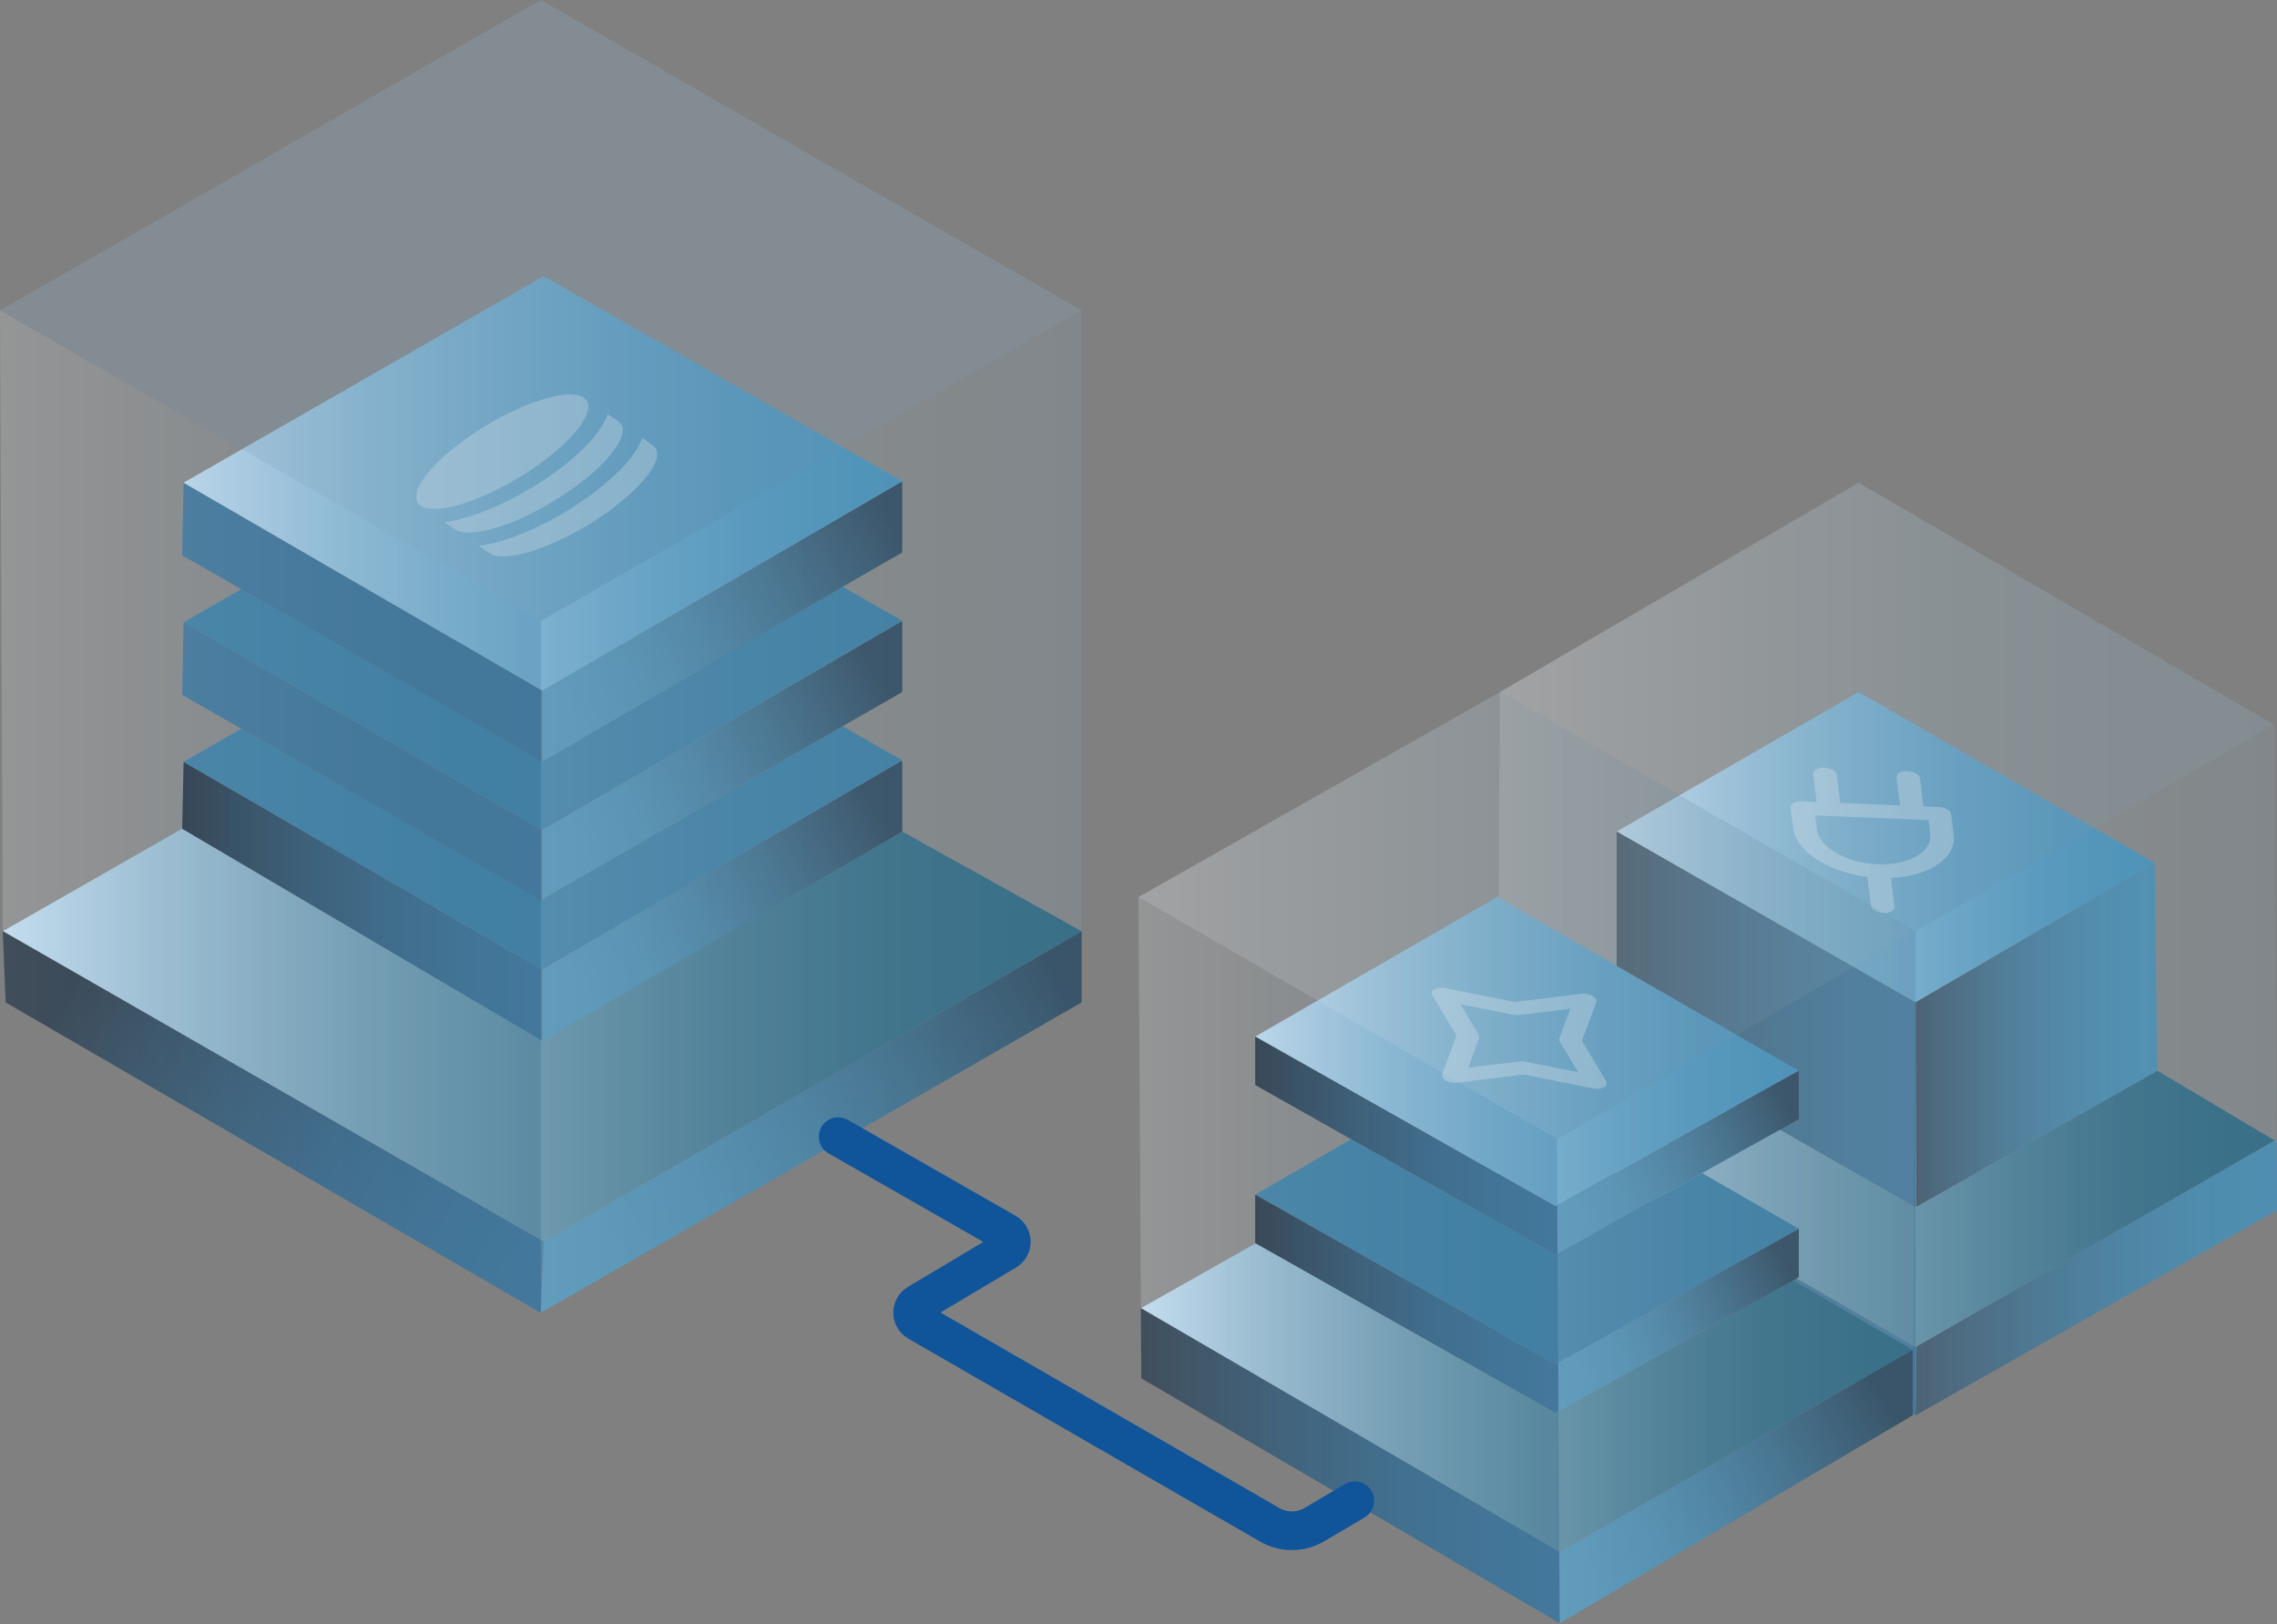 <svg width="471" height="336" viewBox="0 0 471 336" fill="none" xmlns="http://www.w3.org/2000/svg">
<rect x="0" y="0" width="471" height="336" fill="#808080" stroke="none"/>
<g clip-path="url(#clip0_2656_10742)">
<path d="M223.725 192.617V207.343L111.863 271.549L112.452 256.823L223.725 192.617Z" fill="url(#paint0_linear_2656_10742)"/>
<path d="M223.725 192.617L112.451 256.823L0.589 192.617L37.68 171.412L111.863 215.001L112.257 214.771L186.634 172.001L223.725 192.617Z" fill="url(#paint1_linear_2656_10742)"/>
<path d="M112.451 256.823L111.863 271.549L1.178 207.343L0.589 192.617L112.451 256.823Z" fill="url(#paint2_linear_2656_10742)"/>
<path d="M186.634 157.569V172.001L112.157 215.295V200.569L186.505 157.351L186.634 157.569Z" fill="url(#paint3_linear_2656_10742)"/>
<path d="M112.157 200.569V215.295L37.68 171.412L37.975 157.569L112.157 200.569Z" fill="url(#paint4_linear_2656_10742)"/>
<path d="M186.634 157.274L186.504 157.351L112.157 200.569L37.975 157.569L49.914 150.724L111.863 186.138L112.128 185.984L174.306 150.229L186.634 157.274Z" fill="#30769E"/>
<path d="M186.634 128.706V143.138L174.305 150.23L112.127 185.985L112.157 171.706L186.504 128.488L186.634 128.706Z" fill="url(#paint5_linear_2656_10742)"/>
<path d="M112.157 171.706V186.432L49.914 150.724L37.68 143.727L37.975 128.706L112.157 171.706Z" fill="url(#paint6_linear_2656_10742)"/>
<path d="M186.634 128.411L186.504 128.488L112.157 171.706L112.063 171.653L37.975 128.706L49.914 121.861L111.863 157.275L111.992 157.198L174.306 121.366L186.634 128.411Z" fill="#30769E"/>
<path d="M186.634 99.843V114.274L174.306 121.367L112.157 157.569V142.843L186.505 99.625L186.634 99.843Z" fill="url(#paint7_linear_2656_10742)"/>
<path d="M112.157 157.569L49.914 121.861L37.68 114.863L37.975 99.843L88.036 128.865H88.042L112.157 142.843V157.569Z" fill="url(#paint8_linear_2656_10742)"/>
<path d="M186.634 99.548L186.504 99.625L112.157 142.843L111.927 142.707L88.042 128.865H88.036L37.975 99.843L112.451 57.137L174.364 92.533H174.37L186.634 99.548Z" fill="url(#paint9_linear_2656_10742)"/>
<path opacity="0.32" d="M98.192 89.505C88.866 95.684 83.879 102.435 87.029 104.608C88.383 105.539 91.021 105.468 94.33 104.585C98.728 103.442 104.274 100.885 109.596 97.357C114.918 93.829 118.816 90.129 120.588 87.184C121.954 84.969 122.113 83.191 120.759 82.254C117.609 80.086 107.518 83.326 98.192 89.505ZM125.675 85.641L127.882 87.161C129.237 88.091 129.078 89.87 127.712 92.091C125.94 95.036 122.042 98.735 116.72 102.264C111.397 105.792 105.846 108.349 101.453 109.491C98.145 110.375 95.507 110.446 94.153 109.515L91.945 107.995C93.011 107.883 94.224 107.642 95.507 107.288C100.623 105.957 106.805 103.059 112.445 99.319C118.08 95.584 122.501 91.461 124.55 88.062C125.08 87.19 125.463 86.377 125.669 85.641H125.675ZM132.804 90.548L135.012 92.067C138.162 94.235 133.175 100.991 123.849 107.17C114.524 113.349 104.433 116.589 101.283 114.422L99.075 112.902C100.141 112.79 101.353 112.548 102.637 112.195C107.753 110.864 113.935 107.966 119.575 104.225C125.21 100.491 129.631 96.367 131.68 92.969C132.21 92.097 132.592 91.284 132.798 90.548H132.804Z" fill="white"/>
<path opacity="0.2" d="M223.725 64.206V207.343L111.862 271.549V128.412L223.725 64.206Z" fill="url(#paint10_linear_2656_10742)"/>
<path opacity="0.32" d="M223.725 64.206L174.37 92.533L111.863 128.411L50.038 92.927L0 64.206L111.863 0L223.725 64.206Z" fill="url(#paint11_linear_2656_10742)"/>
<path opacity="0.2" d="M111.863 271.549L1.177 207.343L0.589 192.617L0 64.206L111.863 128.412V157.275V271.549Z" fill="url(#paint12_linear_2656_10742)"/>
<path d="M471 250.343L396.229 292.754L396.412 278.511L470.5 235.906L470.918 236.159L471 250.343Z" fill="url(#paint13_linear_2656_10742)"/>
<path d="M396.411 278.511L396.229 292.754L309.683 242.686V228.549L396.229 278.617L396.411 278.511Z" fill="url(#paint14_linear_2656_10742)"/>
<path d="M445.684 178.48L396.258 207.325L396.229 207.343L334.41 172.001L384.454 143.137L445.684 178.48Z" fill="url(#paint15_linear_2656_10742)"/>
<path d="M396.229 207.343V249.754L334.41 214.412V172L396.229 207.343Z" fill="url(#paint16_linear_2656_10742)"/>
<path d="M446.273 221.48L396.353 249.684L396.258 207.325L445.684 178.48L446.273 221.48Z" fill="url(#paint17_linear_2656_10742)"/>
<path d="M470.5 235.906L396.411 278.511L396.229 278.617L309.683 228.549L334.41 214.412L396.229 249.754L396.353 249.684L446.273 221.48L470.5 235.906Z" fill="url(#paint18_linear_2656_10742)"/>
<path opacity="0.32" fill-rule="evenodd" clip-rule="evenodd" d="M377.318 158.794C378.667 158.847 379.832 159.525 379.932 160.302L380.651 166.081L393.014 166.593L392.296 160.815C392.202 160.037 393.215 159.454 394.557 159.507C395.905 159.56 397.071 160.237 397.171 161.015L397.889 166.793L400.992 166.923C401.64 166.952 402.275 167.123 402.764 167.406C403.253 167.689 403.553 168.06 403.6 168.431L404.106 172.507C404.307 173.779 404.065 175.022 403.4 176.171C402.735 177.32 401.651 178.35 400.221 179.199C398.79 180.047 397.036 180.689 395.057 181.101C393.815 181.36 392.502 181.519 391.148 181.578L391.89 187.539C391.984 188.317 390.971 188.9 389.629 188.847C388.281 188.794 387.115 188.117 387.015 187.339L386.273 181.378C384.89 181.201 383.524 180.93 382.205 180.571C380.109 179.994 378.172 179.193 376.518 178.221C374.857 177.249 373.509 176.118 372.549 174.899C371.59 173.685 371.036 172.407 370.919 171.135L370.412 167.058C370.318 166.281 371.331 165.698 372.673 165.751L375.776 165.88L375.058 160.102C374.963 159.324 375.976 158.741 377.318 158.794ZM375.458 168.666L375.793 171.347V171.376C375.876 172.277 376.27 173.184 376.947 174.044C377.624 174.904 378.578 175.706 379.75 176.389C380.922 177.078 382.287 177.643 383.771 178.05C385.255 178.456 386.821 178.704 388.375 178.769C389.935 178.833 391.454 178.716 392.85 178.427C394.245 178.138 395.481 177.679 396.494 177.084C397.507 176.489 398.272 175.759 398.743 174.946C399.214 174.133 399.385 173.249 399.243 172.348V172.319L398.908 169.638L375.464 168.666H375.458Z" fill="white"/>
<path opacity="0.32" d="M470.411 149.911L396.229 192.617L310.271 143.137L384.454 99.843L470.411 149.911Z" fill="url(#paint19_linear_2656_10742)"/>
<path opacity="0.2" d="M396.229 192.617L470.412 149.911L471 250.343L396.229 292.754V192.617Z" fill="url(#paint20_linear_2656_10742)"/>
<path opacity="0.2" d="M396.229 292.754L309.683 242.686L310.271 143.137L396.229 192.617V292.754Z" fill="url(#paint21_linear_2656_10742)"/>
<path d="M395.64 279.207V292.755L322.635 335.755L322.547 320.976L322.635 321.029L395.64 279.207Z" fill="url(#paint22_linear_2656_10742)"/>
<path d="M395.64 279.206L322.635 321.029L322.547 320.976L236 270.595L259.745 257.176H259.751L321.746 292.23L322.376 291.877L370.901 264.852L395.64 279.206Z" fill="url(#paint23_linear_2656_10742)"/>
<path d="M322.635 335.755L236.089 285.097L236 270.595L322.547 320.976L322.635 335.755Z" fill="url(#paint24_linear_2656_10742)"/>
<path d="M372.09 221.48L322.129 249.313L321.746 249.525L259.639 214.412L309.682 185.549L372.09 221.48Z" fill="url(#paint25_linear_2656_10742)"/>
<path d="M322.187 259.291L321.746 259.538L279.497 235.653L259.639 224.425V214.412L321.746 249.524L322.129 249.312L322.187 259.291Z" fill="url(#paint26_linear_2656_10742)"/>
<path d="M372.09 221.48V231.494L352.073 242.645L322.188 259.291L322.129 249.313L372.09 221.48Z" fill="url(#paint27_linear_2656_10742)"/>
<path d="M372.09 254.172L362.152 259.709L322.317 281.898L321.746 282.216L268.605 252.175L259.639 247.104L279.497 235.653L321.746 259.538L322.187 259.291L352.072 242.645L372.09 254.172Z" fill="#30769E"/>
<path d="M372.09 254.172V264.186L370.901 264.851L322.376 291.877L322.317 281.898L362.152 259.709L372.09 254.172Z" fill="url(#paint28_linear_2656_10742)"/>
<path d="M322.376 291.877L321.746 292.23L259.751 257.176H259.745L259.639 257.117V247.104L268.605 252.175L321.746 282.216L322.317 281.898L322.376 291.877Z" fill="url(#paint29_linear_2656_10742)"/>
<path opacity="0.32" fill-rule="evenodd" clip-rule="evenodd" d="M296.73 204.628C297.277 204.31 298.125 204.215 298.949 204.38L313.327 207.255L327.133 205.552C327.922 205.452 328.805 205.623 329.435 205.988C330.065 206.353 330.359 206.866 330.189 207.32L327.239 215.295L332.214 223.601C332.496 224.078 332.332 224.567 331.784 224.885C331.236 225.203 330.389 225.297 329.564 225.132L315.187 222.258L301.381 223.96C300.592 224.06 299.709 223.889 299.079 223.524C298.449 223.159 298.155 222.646 298.325 222.193L301.275 214.217L296.3 205.912C296.017 205.435 296.182 204.946 296.73 204.628ZM302.064 207.708L305.855 214.04C306.003 214.282 306.032 214.529 305.944 214.765L303.695 220.85L314.227 219.548C314.628 219.501 315.063 219.519 315.482 219.601L326.45 221.792L322.658 215.46C322.511 215.219 322.482 214.971 322.57 214.736L324.819 208.651L314.286 209.953C313.886 210 313.45 209.982 313.032 209.9L302.064 207.708Z" fill="white"/>
<g opacity="0.2">
<path d="M396.229 192.617L395.64 292.755L322.635 335.755L322.046 235.617L396.229 192.617Z" fill="url(#paint30_linear_2656_10742)"/>
</g>
<path opacity="0.32" d="M396.229 192.617L322.046 235.617L235.5 185.549L310.271 143.137L396.229 192.617Z" fill="url(#paint31_linear_2656_10742)"/>
<g opacity="0.2">
<path d="M322.635 335.755L236.089 285.097L235.5 185.549L322.046 235.617L322.635 335.755Z" fill="url(#paint32_linear_2656_10742)"/>
</g>
<path d="M280.245 310.426L271.908 315.35C269.053 317.035 265.514 317.058 262.641 315.397L189.878 273.416C188.423 272.58 188.412 270.483 189.854 269.623L208.123 258.743C209.565 257.883 209.548 255.78 208.088 254.95L173.381 235.107" stroke="#105499" stroke-width="8" stroke-miterlimit="10" stroke-linecap="round"/>
</g>
<defs>
<linearGradient id="paint0_linear_2656_10742" x1="218.303" y1="201.429" x2="122.788" y2="259.679" gradientUnits="userSpaceOnUse">
<stop stop-color="#264056"/>
<stop offset="0.1" stop-color="#2B4D66"/>
<stop offset="0.34" stop-color="#346685"/>
<stop offset="0.57" stop-color="#3B799C"/>
<stop offset="0.78" stop-color="#3F84AA"/>
<stop offset="0.97" stop-color="#4188AF"/>
</linearGradient>
<linearGradient id="paint1_linear_2656_10742" x1="0.589" y1="214.117" x2="223.725" y2="214.117" gradientUnits="userSpaceOnUse">
<stop stop-color="#BBD9EF"/>
<stop offset="0.14" stop-color="#96BBD2"/>
<stop offset="0.33" stop-color="#6D9BB3"/>
<stop offset="0.51" stop-color="#4E829B"/>
<stop offset="0.68" stop-color="#37708A"/>
<stop offset="0.84" stop-color="#29657F"/>
<stop offset="0.99" stop-color="#25627C"/>
</linearGradient>
<linearGradient id="paint2_linear_2656_10742" x1="13.188" y1="206.513" x2="109.732" y2="263.042" gradientUnits="userSpaceOnUse">
<stop stop-color="#172737"/>
<stop offset="0.12" stop-color="#1C354A"/>
<stop offset="0.35" stop-color="#254C69"/>
<stop offset="0.58" stop-color="#2B5D80"/>
<stop offset="0.79" stop-color="#2F678E"/>
<stop offset="0.97" stop-color="#316B93"/>
</linearGradient>
<linearGradient id="paint3_linear_2656_10742" x1="181.706" y1="167.93" x2="116.716" y2="204.818" gradientUnits="userSpaceOnUse">
<stop stop-color="#264056"/>
<stop offset="0.1" stop-color="#2B4D66"/>
<stop offset="0.34" stop-color="#346685"/>
<stop offset="0.57" stop-color="#3B799C"/>
<stop offset="0.78" stop-color="#3F84AA"/>
<stop offset="0.97" stop-color="#4188AF"/>
</linearGradient>
<linearGradient id="paint4_linear_2656_10742" x1="37.68" y1="186.432" x2="112.157" y2="186.432" gradientUnits="userSpaceOnUse">
<stop stop-color="#172737"/>
<stop offset="0.12" stop-color="#1C354A"/>
<stop offset="0.35" stop-color="#254C69"/>
<stop offset="0.58" stop-color="#2B5D80"/>
<stop offset="0.79" stop-color="#2F678E"/>
<stop offset="0.97" stop-color="#316B93"/>
</linearGradient>
<linearGradient id="paint5_linear_2656_10742" x1="181.547" y1="139.527" x2="116.187" y2="175.401" gradientUnits="userSpaceOnUse">
<stop stop-color="#264056"/>
<stop offset="0.1" stop-color="#2B4D66"/>
<stop offset="0.34" stop-color="#346685"/>
<stop offset="0.57" stop-color="#3B799C"/>
<stop offset="0.78" stop-color="#3F84AA"/>
<stop offset="0.97" stop-color="#4188AF"/>
</linearGradient>
<linearGradient id="paint6_linear_2656_10742" x1="0" y1="157.569" x2="0.589" y2="157.569" gradientUnits="userSpaceOnUse">
<stop stop-color="#172737"/>
<stop offset="0.12" stop-color="#1C354A"/>
<stop offset="0.35" stop-color="#254C69"/>
<stop offset="0.58" stop-color="#2B5D80"/>
<stop offset="0.79" stop-color="#2F678E"/>
<stop offset="0.97" stop-color="#316B93"/>
</linearGradient>
<linearGradient id="paint7_linear_2656_10742" x1="183.902" y1="108.078" x2="114.63" y2="149.157" gradientUnits="userSpaceOnUse">
<stop stop-color="#264056"/>
<stop offset="0.1" stop-color="#2B4D66"/>
<stop offset="0.34" stop-color="#346685"/>
<stop offset="0.57" stop-color="#3B799C"/>
<stop offset="0.78" stop-color="#3F84AA"/>
<stop offset="0.97" stop-color="#4188AF"/>
</linearGradient>
<linearGradient id="paint8_linear_2656_10742" x1="0" y1="128.706" x2="0.589" y2="128.706" gradientUnits="userSpaceOnUse">
<stop stop-color="#172737"/>
<stop offset="0.12" stop-color="#1C354A"/>
<stop offset="0.35" stop-color="#254C69"/>
<stop offset="0.58" stop-color="#2B5D80"/>
<stop offset="0.79" stop-color="#2F678E"/>
<stop offset="0.97" stop-color="#316B93"/>
</linearGradient>
<linearGradient id="paint9_linear_2656_10742" x1="37.975" y1="99.99" x2="186.634" y2="99.99" gradientUnits="userSpaceOnUse">
<stop stop-color="#BBD9EF"/>
<stop offset="0.05" stop-color="#AFD1E9"/>
<stop offset="0.25" stop-color="#86B8D7"/>
<stop offset="0.45" stop-color="#67A5C9"/>
<stop offset="0.64" stop-color="#5097BF"/>
<stop offset="0.82" stop-color="#428EB9"/>
<stop offset="0.97" stop-color="#3E8CB7"/>
</linearGradient>
<linearGradient id="paint10_linear_2656_10742" x1="111.862" y1="167.877" x2="223.725" y2="167.877" gradientUnits="userSpaceOnUse">
<stop stop-color="#E8ECEF"/>
<stop offset="0.13" stop-color="#D3DCE2"/>
<stop offset="0.36" stop-color="#B4C5CF"/>
<stop offset="0.58" stop-color="#9DB4C2"/>
<stop offset="0.79" stop-color="#8FAAB9"/>
<stop offset="0.98" stop-color="#8BA7B7"/>
</linearGradient>
<linearGradient id="paint11_linear_2656_10742" x1="0" y1="64.206" x2="0.589" y2="64.206" gradientUnits="userSpaceOnUse">
<stop stop-color="#E8ECEF"/>
<stop offset="0.13" stop-color="#D3DCE2"/>
<stop offset="0.36" stop-color="#B4C5CF"/>
<stop offset="0.58" stop-color="#9DB4C2"/>
<stop offset="0.79" stop-color="#8FAAB9"/>
<stop offset="0.98" stop-color="#8BA7B7"/>
</linearGradient>
<linearGradient id="paint12_linear_2656_10742" x1="0" y1="0" x2="111.862" y2="0" gradientUnits="userSpaceOnUse">
<stop stop-color="#E8ECEF"/>
<stop offset="0.13" stop-color="#D3DCE2"/>
<stop offset="0.36" stop-color="#B4C5CF"/>
<stop offset="0.58" stop-color="#9DB4C2"/>
<stop offset="0.79" stop-color="#8FAAB9"/>
<stop offset="0.98" stop-color="#8BA7B7"/>
</linearGradient>
<linearGradient id="paint13_linear_2656_10742" x1="396.229" y1="264.327" x2="471" y2="264.327" gradientUnits="userSpaceOnUse">
<stop stop-color="#264056"/>
<stop offset="0.1" stop-color="#2B4D66"/>
<stop offset="0.34" stop-color="#346685"/>
<stop offset="0.57" stop-color="#3B799C"/>
<stop offset="0.78" stop-color="#3F84AA"/>
<stop offset="0.97" stop-color="#4188AF"/>
</linearGradient>
<linearGradient id="paint14_linear_2656_10742" x1="309.683" y1="260.651" x2="396.411" y2="260.651" gradientUnits="userSpaceOnUse">
<stop stop-color="#172737"/>
<stop offset="0.12" stop-color="#1C354A"/>
<stop offset="0.35" stop-color="#254C69"/>
<stop offset="0.58" stop-color="#2B5D80"/>
<stop offset="0.79" stop-color="#2F678E"/>
<stop offset="0.97" stop-color="#316B93"/>
</linearGradient>
<linearGradient id="paint15_linear_2656_10742" x1="334.41" y1="175.24" x2="445.684" y2="175.24" gradientUnits="userSpaceOnUse">
<stop stop-color="#BBD9EF"/>
<stop offset="0.05" stop-color="#AFD1E9"/>
<stop offset="0.25" stop-color="#86B8D7"/>
<stop offset="0.45" stop-color="#67A5C9"/>
<stop offset="0.64" stop-color="#5097BF"/>
<stop offset="0.82" stop-color="#428EB9"/>
<stop offset="0.97" stop-color="#3E8CB7"/>
</linearGradient>
<linearGradient id="paint16_linear_2656_10742" x1="334.41" y1="210.877" x2="396.229" y2="210.877" gradientUnits="userSpaceOnUse">
<stop stop-color="#172737"/>
<stop offset="0.12" stop-color="#1C354A"/>
<stop offset="0.35" stop-color="#254C69"/>
<stop offset="0.58" stop-color="#2B5D80"/>
<stop offset="0.79" stop-color="#2F678E"/>
<stop offset="0.97" stop-color="#316B93"/>
</linearGradient>
<linearGradient id="paint17_linear_2656_10742" x1="396.258" y1="214.082" x2="446.273" y2="214.082" gradientUnits="userSpaceOnUse">
<stop stop-color="#264056"/>
<stop offset="0.1" stop-color="#2B4D66"/>
<stop offset="0.34" stop-color="#346685"/>
<stop offset="0.57" stop-color="#3B799C"/>
<stop offset="0.78" stop-color="#3F84AA"/>
<stop offset="0.97" stop-color="#4188AF"/>
</linearGradient>
<linearGradient id="paint18_linear_2656_10742" x1="309.683" y1="246.514" x2="470.5" y2="246.514" gradientUnits="userSpaceOnUse">
<stop stop-color="#BBD9EF"/>
<stop offset="0.14" stop-color="#96BBD2"/>
<stop offset="0.33" stop-color="#6D9BB3"/>
<stop offset="0.51" stop-color="#4E829B"/>
<stop offset="0.68" stop-color="#37708A"/>
<stop offset="0.84" stop-color="#29657F"/>
<stop offset="0.99" stop-color="#25627C"/>
</linearGradient>
<linearGradient id="paint19_linear_2656_10742" x1="310.271" y1="146.23" x2="470.411" y2="146.23" gradientUnits="userSpaceOnUse">
<stop stop-color="#E8ECEF"/>
<stop offset="0.13" stop-color="#D3DCE2"/>
<stop offset="0.36" stop-color="#B4C5CF"/>
<stop offset="0.58" stop-color="#9DB4C2"/>
<stop offset="0.79" stop-color="#8FAAB9"/>
<stop offset="0.98" stop-color="#8BA7B7"/>
</linearGradient>
<linearGradient id="paint20_linear_2656_10742" x1="396.229" y1="221.333" x2="471" y2="221.333" gradientUnits="userSpaceOnUse">
<stop stop-color="#E8ECEF"/>
<stop offset="0.13" stop-color="#D3DCE2"/>
<stop offset="0.36" stop-color="#B4C5CF"/>
<stop offset="0.58" stop-color="#9DB4C2"/>
<stop offset="0.79" stop-color="#8FAAB9"/>
<stop offset="0.98" stop-color="#8BA7B7"/>
</linearGradient>
<linearGradient id="paint21_linear_2656_10742" x1="309.683" y1="217.946" x2="396.229" y2="217.946" gradientUnits="userSpaceOnUse">
<stop stop-color="#E8ECEF"/>
<stop offset="0.13" stop-color="#D3DCE2"/>
<stop offset="0.36" stop-color="#B4C5CF"/>
<stop offset="0.58" stop-color="#9DB4C2"/>
<stop offset="0.79" stop-color="#8FAAB9"/>
<stop offset="0.98" stop-color="#8BA7B7"/>
</linearGradient>
<linearGradient id="paint22_linear_2656_10742" x1="389.111" y1="288.749" x2="326.51" y2="326.497" gradientUnits="userSpaceOnUse">
<stop stop-color="#264056"/>
<stop offset="0.1" stop-color="#2B4D66"/>
<stop offset="0.34" stop-color="#346685"/>
<stop offset="0.57" stop-color="#3B799C"/>
<stop offset="0.78" stop-color="#3F84AA"/>
<stop offset="0.97" stop-color="#4188AF"/>
</linearGradient>
<linearGradient id="paint23_linear_2656_10742" x1="236" y1="289.102" x2="395.64" y2="289.102" gradientUnits="userSpaceOnUse">
<stop stop-color="#BBD9EF"/>
<stop offset="0.14" stop-color="#96BBD2"/>
<stop offset="0.33" stop-color="#6D9BB3"/>
<stop offset="0.51" stop-color="#4E829B"/>
<stop offset="0.68" stop-color="#37708A"/>
<stop offset="0.84" stop-color="#29657F"/>
<stop offset="0.99" stop-color="#25627C"/>
</linearGradient>
<linearGradient id="paint24_linear_2656_10742" x1="236" y1="303.175" x2="322.635" y2="303.175" gradientUnits="userSpaceOnUse">
<stop stop-color="#172737"/>
<stop offset="0.12" stop-color="#1C354A"/>
<stop offset="0.35" stop-color="#254C69"/>
<stop offset="0.58" stop-color="#2B5D80"/>
<stop offset="0.79" stop-color="#2F678E"/>
<stop offset="0.97" stop-color="#316B93"/>
</linearGradient>
<linearGradient id="paint25_linear_2656_10742" x1="259.639" y1="217.534" x2="372.09" y2="217.534" gradientUnits="userSpaceOnUse">
<stop stop-color="#BBD9EF"/>
<stop offset="0.05" stop-color="#AFD1E9"/>
<stop offset="0.25" stop-color="#86B8D7"/>
<stop offset="0.45" stop-color="#67A5C9"/>
<stop offset="0.64" stop-color="#5097BF"/>
<stop offset="0.82" stop-color="#428EB9"/>
<stop offset="0.97" stop-color="#3E8CB7"/>
</linearGradient>
<linearGradient id="paint26_linear_2656_10742" x1="259.639" y1="236.972" x2="322.187" y2="236.972" gradientUnits="userSpaceOnUse">
<stop stop-color="#172737"/>
<stop offset="0.12" stop-color="#1C354A"/>
<stop offset="0.35" stop-color="#254C69"/>
<stop offset="0.58" stop-color="#2B5D80"/>
<stop offset="0.79" stop-color="#2F678E"/>
<stop offset="0.97" stop-color="#316B93"/>
</linearGradient>
<linearGradient id="paint27_linear_2656_10742" x1="369.559" y1="228.655" x2="325.275" y2="251.804" gradientUnits="userSpaceOnUse">
<stop stop-color="#264056"/>
<stop offset="0.1" stop-color="#2B4D66"/>
<stop offset="0.34" stop-color="#346685"/>
<stop offset="0.57" stop-color="#3B799C"/>
<stop offset="0.78" stop-color="#3F84AA"/>
<stop offset="0.97" stop-color="#4188AF"/>
</linearGradient>
<linearGradient id="paint28_linear_2656_10742" x1="369.334" y1="261.429" x2="325.245" y2="284.537" gradientUnits="userSpaceOnUse">
<stop stop-color="#264056"/>
<stop offset="0.1" stop-color="#2B4D66"/>
<stop offset="0.34" stop-color="#346685"/>
<stop offset="0.57" stop-color="#3B799C"/>
<stop offset="0.78" stop-color="#3F84AA"/>
<stop offset="0.97" stop-color="#4188AF"/>
</linearGradient>
<linearGradient id="paint29_linear_2656_10742" x1="259.639" y1="269.664" x2="322.376" y2="269.664" gradientUnits="userSpaceOnUse">
<stop stop-color="#172737"/>
<stop offset="0.12" stop-color="#1C354A"/>
<stop offset="0.35" stop-color="#254C69"/>
<stop offset="0.58" stop-color="#2B5D80"/>
<stop offset="0.79" stop-color="#2F678E"/>
<stop offset="0.97" stop-color="#316B93"/>
</linearGradient>
<linearGradient id="paint30_linear_2656_10742" x1="322.046" y1="264.186" x2="396.229" y2="264.186" gradientUnits="userSpaceOnUse">
<stop stop-color="#E8ECEF"/>
<stop offset="0.13" stop-color="#D3DCE2"/>
<stop offset="0.36" stop-color="#B4C5CF"/>
<stop offset="0.58" stop-color="#9DB4C2"/>
<stop offset="0.79" stop-color="#8FAAB9"/>
<stop offset="0.98" stop-color="#8BA7B7"/>
</linearGradient>
<linearGradient id="paint31_linear_2656_10742" x1="235.5" y1="189.377" x2="396.229" y2="189.377" gradientUnits="userSpaceOnUse">
<stop stop-color="#E8ECEF"/>
<stop offset="0.13" stop-color="#D3DCE2"/>
<stop offset="0.36" stop-color="#B4C5CF"/>
<stop offset="0.58" stop-color="#9DB4C2"/>
<stop offset="0.79" stop-color="#8FAAB9"/>
<stop offset="0.98" stop-color="#8BA7B7"/>
</linearGradient>
<linearGradient id="paint32_linear_2656_10742" x1="235.5" y1="260.652" x2="322.635" y2="260.652" gradientUnits="userSpaceOnUse">
<stop stop-color="#E8ECEF"/>
<stop offset="0.13" stop-color="#D3DCE2"/>
<stop offset="0.36" stop-color="#B4C5CF"/>
<stop offset="0.58" stop-color="#9DB4C2"/>
<stop offset="0.79" stop-color="#8FAAB9"/>
<stop offset="0.98" stop-color="#8BA7B7"/>
</linearGradient>
<clipPath id="clip0_2656_10742">
<rect width="471" height="335.755" fill="white"/>
</clipPath>
</defs>
</svg>
